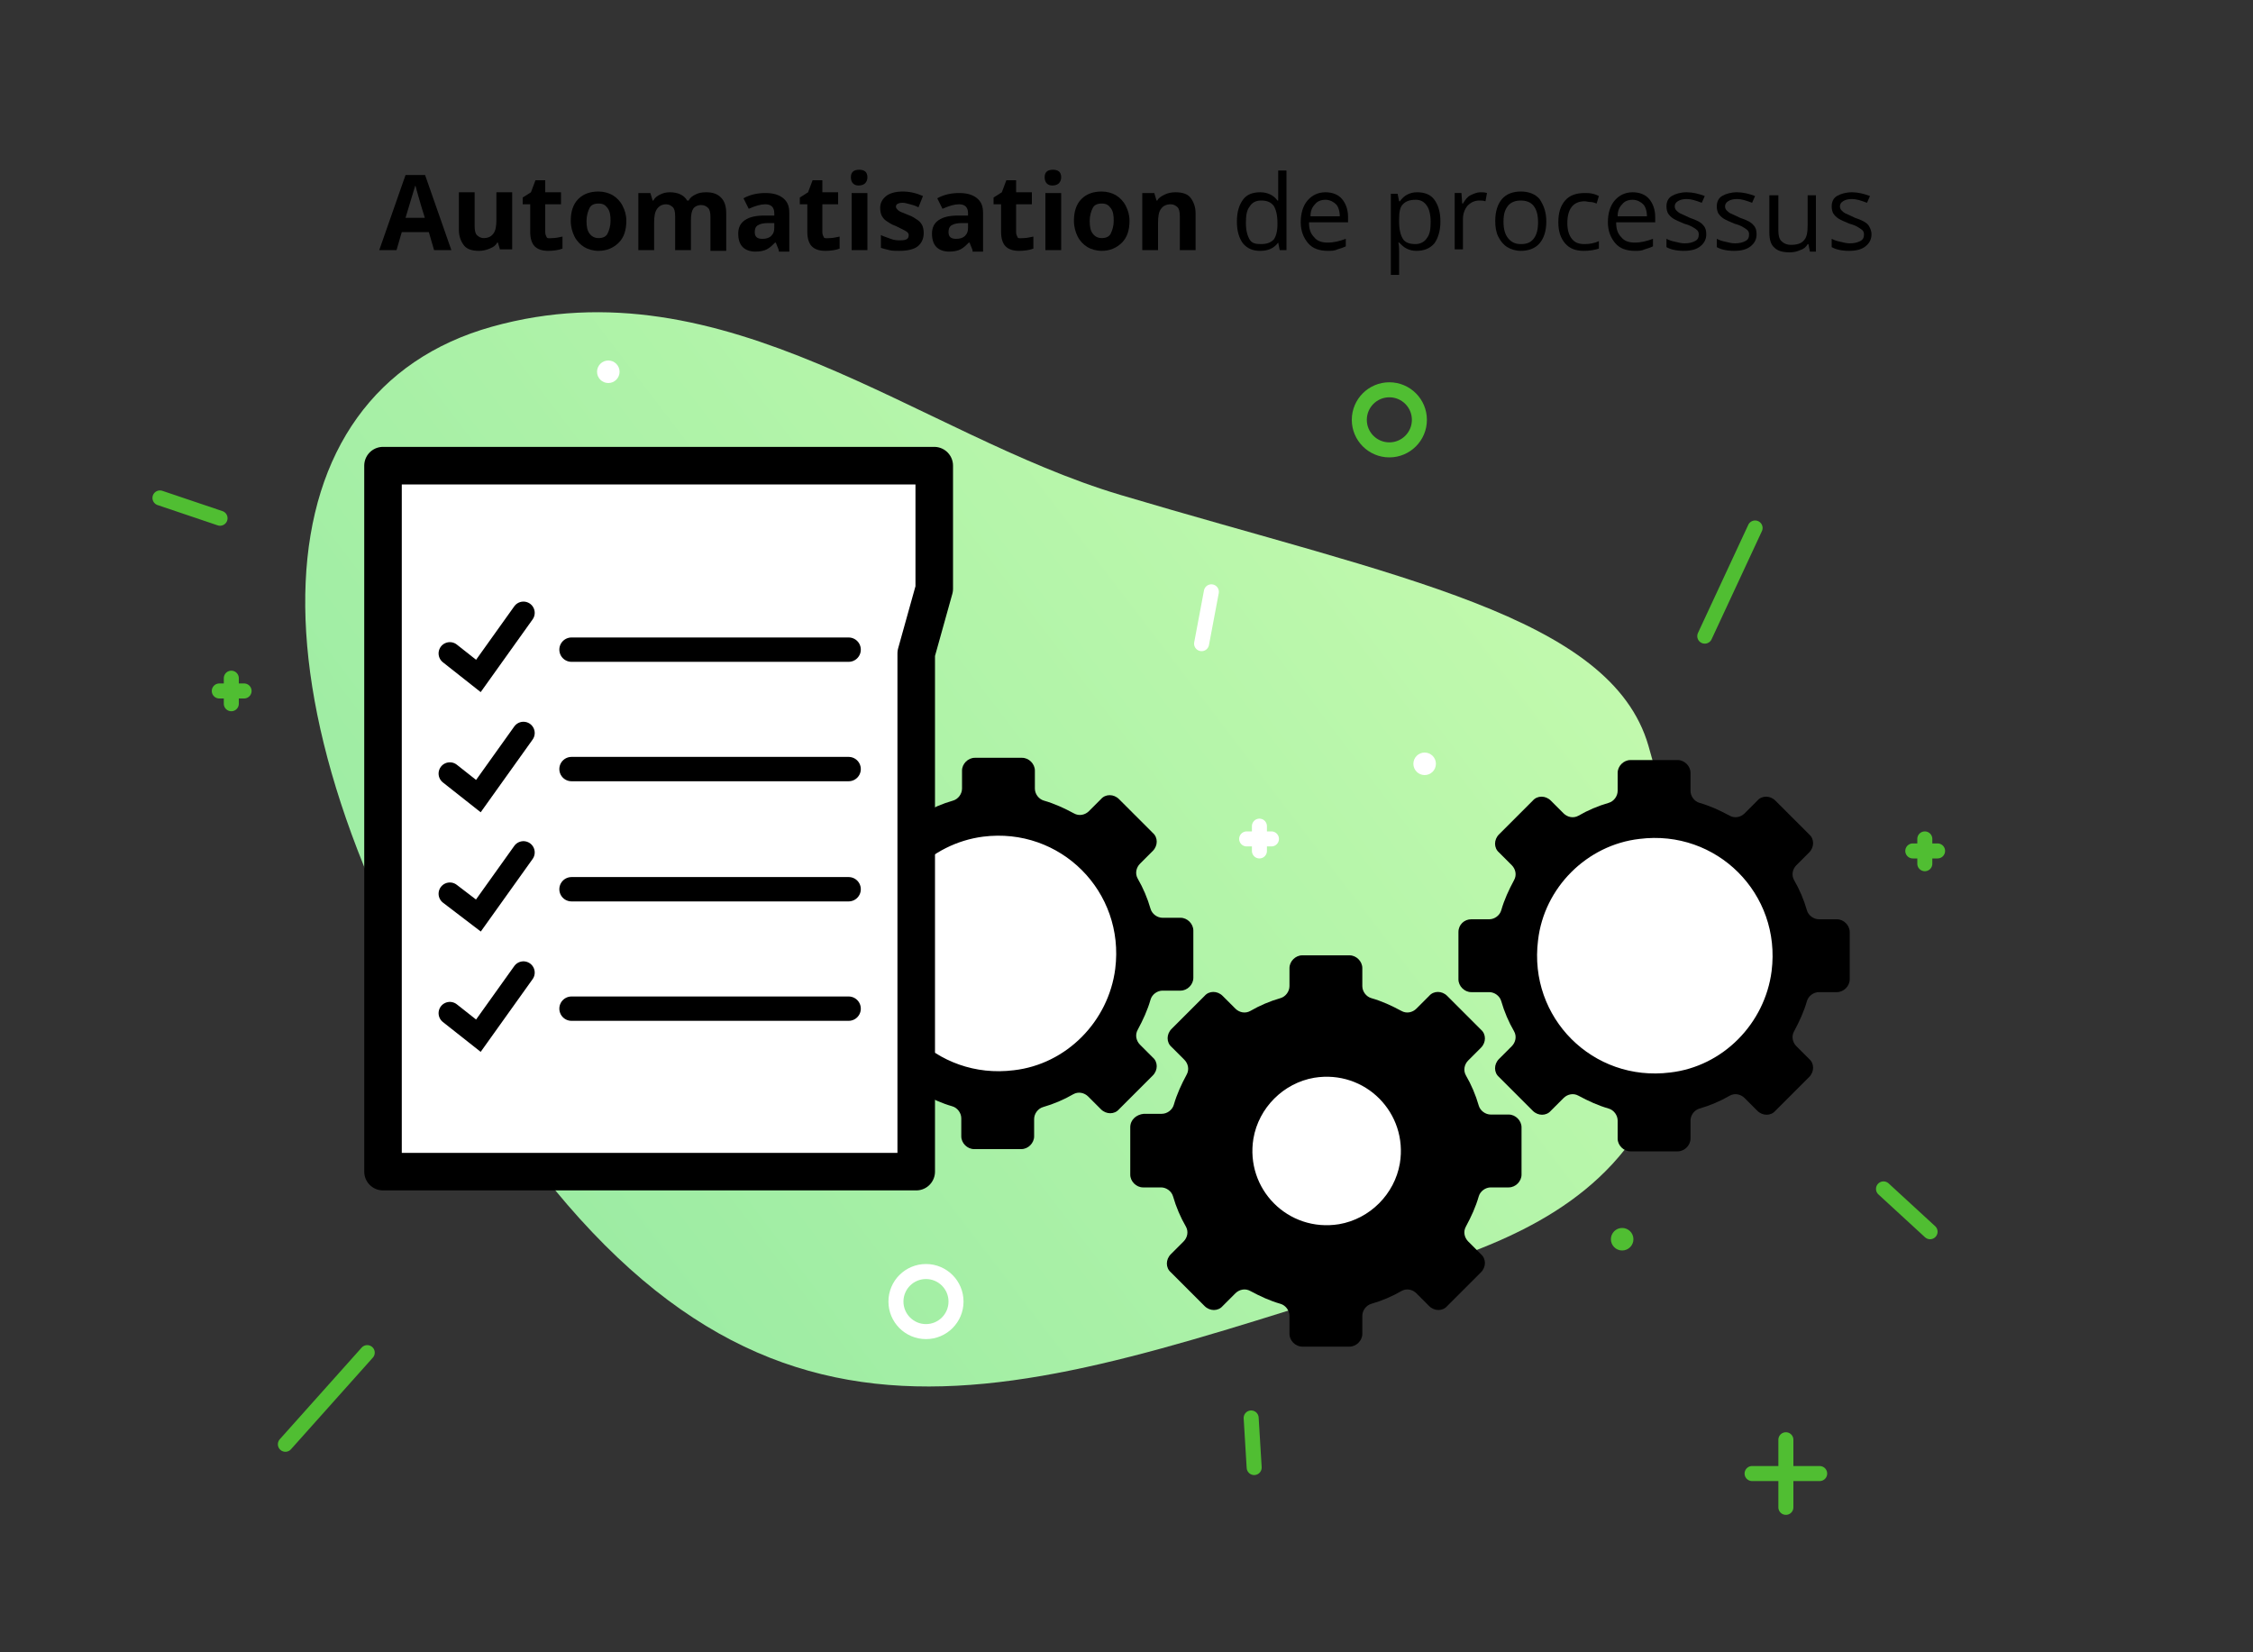 <?xml version="1.0" encoding="utf-8"?>
<!-- Generator: Adobe Illustrator 22.0.1, SVG Export Plug-In . SVG Version: 6.00 Build 0)  -->
<svg version="1.1" xmlns="http://www.w3.org/2000/svg" xmlns:xlink="http://www.w3.org/1999/xlink" x="0px" y="0px"
	 viewBox="0 0 300 220" style="enable-background:new 0 0 300 220;" xml:space="preserve">
<rect x="0" y="0" width="300" height="220" fill="#333333" stroke="none"/>
<style type="text/css">
	.st0{fill:none;}
	.st1{display:none;}
	.st2{display:inline;}
	.st3{fill:#8C8C8C;}
	.st4{fill:#ADADAD;}
	.st5{fill:#DDDDDD;}
	.st6{fill:#757575;}
	.st7{fill:#3D3D3D;}
	.st8{fill:#999999;}
	.st9{fill:#3A8C1F;}
	.st10{fill:#FFFFFF;}
	.st11{fill:#8FE573;}
	.st12{fill:#50BE32;}
	.st13{fill:#E58025;}
	.st14{fill:#EF9D5B;}
	.st15{fill:#C66312;}
	.st16{fill:#E51515;}
	.st17{fill:#EF5E5E;}
	.st18{fill:#A01313;}
	.st19{fill:#FFBF94;}
	.st20{fill:#FFD6BB;}
	.st21{fill:#EAA97D;}
	.st22{fill:#70372C;}
	.st23{fill:#3A1612;}
	.st24{fill:#4F211B;}
	.st25{fill:#19B1E0;}
	.st26{fill:#5CCFEA;}
	.st27{fill:#16829B;}
	.st28{fill:#EFE414;}
	.st29{fill:#F4EB82;}
	.st30{fill:#C9BA00;}
	.st31{fill:url(#SVGID_1_);}
	.st32{fill:#FFFFFF;stroke:#000000;stroke-width:5;stroke-linejoin:round;stroke-miterlimit:10;}
	.st33{fill:none;stroke:#000000;stroke-width:3;stroke-linecap:round;stroke-miterlimit:10;}
	.st34{fill:none;stroke:#000000;stroke-width:3.243;stroke-linecap:round;stroke-miterlimit:10;}
	.st35{fill:none;stroke:#50BE32;stroke-width:2;stroke-linecap:round;stroke-miterlimit:10;}
	.st36{fill:none;stroke:#FFFFFF;stroke-width:2;stroke-linecap:round;stroke-miterlimit:10;}
	.st37{display:inline;fill:#50BE32;}
	.st38{display:inline;fill:#FFFFFF;}
</style>
<g id="Calque_1">
	<g>
		<rect x="0.3" y="22.6" class="st0" width="299.8" height="14.5"/>
		<path d="M57.8,33.3l-0.7-2.4h-3.6l-0.7,2.4h-2.3l3.5-10h2.6l3.5,10H57.8z M56.6,29.1c-0.7-2.2-1-3.4-1.1-3.7s-0.1-0.5-0.2-0.7
			c-0.2,0.6-0.6,2-1.3,4.3H56.6z"/>
		<path d="M66.6,33.3l-0.3-1h-0.1c-0.2,0.4-0.5,0.6-1,0.8s-0.9,0.3-1.4,0.3c-0.9,0-1.6-0.2-2-0.7s-0.7-1.2-0.7-2.1v-5h2.1v4.5
			c0,0.6,0.1,1,0.3,1.2s0.5,0.4,0.9,0.4c0.6,0,1-0.2,1.3-0.6s0.4-1,0.4-1.9v-3.6h2.1v7.6H66.6z"/>
		<path d="M73.6,31.7c0.4,0,0.8-0.1,1.3-0.2v1.6c-0.5,0.2-1.2,0.3-1.9,0.3c-0.8,0-1.4-0.2-1.8-0.6s-0.6-1.1-0.6-1.9v-3.7h-1v-0.9
			l1.1-0.7l0.6-1.6h1.3v1.6h2.1v1.6h-2.1v3.7c0,0.3,0.1,0.5,0.2,0.7S73.3,31.7,73.6,31.7z"/>
		<path d="M83.4,29.4c0,1.2-0.3,2.2-1,2.9s-1.6,1.1-2.7,1.1c-0.7,0-1.4-0.2-1.9-0.5s-1-0.8-1.3-1.4S76,30.2,76,29.4
			c0-1.2,0.3-2.2,1-2.9s1.6-1,2.7-1c0.7,0,1.4,0.2,1.9,0.5s1,0.8,1.3,1.4S83.4,28.6,83.4,29.4z M78.1,29.4c0,0.8,0.1,1.3,0.4,1.7
			s0.7,0.6,1.2,0.6c0.6,0,1-0.2,1.2-0.6s0.4-1,0.4-1.7c0-0.8-0.1-1.3-0.4-1.7s-0.6-0.6-1.2-0.6c-0.6,0-1,0.2-1.2,0.6
			S78.1,28.7,78.1,29.4z"/>
		<path d="M92,33.3h-2.1v-4.5c0-0.6-0.1-1-0.3-1.2s-0.5-0.4-0.9-0.4c-0.5,0-0.9,0.2-1.2,0.6s-0.4,1-0.4,1.9v3.6h-2.1v-7.6h1.6l0.3,1
			h0.1c0.2-0.4,0.5-0.6,0.9-0.8s0.8-0.3,1.3-0.3c1.1,0,1.9,0.4,2.3,1.1h0.2c0.2-0.4,0.5-0.6,0.9-0.8s0.8-0.3,1.4-0.3
			c0.9,0,1.5,0.2,2,0.7s0.7,1.2,0.7,2.1v5h-2.1v-4.5c0-0.6-0.1-1-0.3-1.2s-0.5-0.4-0.9-0.4c-0.5,0-0.9,0.2-1.1,0.5S92,28.6,92,29.4
			V33.3z"/>
		<path d="M103.7,33.3l-0.4-1h-0.1c-0.4,0.4-0.7,0.7-1.1,0.9s-0.9,0.3-1.5,0.3c-0.7,0-1.3-0.2-1.7-0.6s-0.6-1-0.6-1.8
			c0-0.8,0.3-1.4,0.9-1.8s1.4-0.6,2.6-0.6l1.3,0v-0.3c0-0.8-0.4-1.2-1.2-1.2c-0.6,0-1.3,0.2-2.2,0.6l-0.7-1.4
			c0.9-0.5,1.9-0.7,2.9-0.7c1,0,1.8,0.2,2.4,0.7s0.8,1.1,0.8,2v5.1H103.7z M103.1,29.7l-0.8,0c-0.6,0-1.1,0.1-1.4,0.3
			s-0.4,0.5-0.4,0.9c0,0.6,0.3,0.9,1,0.9c0.5,0,0.9-0.1,1.2-0.4s0.4-0.6,0.4-1.1V29.7z"/>
		<path d="M110.5,31.7c0.4,0,0.8-0.1,1.3-0.2v1.6c-0.5,0.2-1.2,0.3-1.9,0.3c-0.8,0-1.4-0.2-1.8-0.6s-0.6-1.1-0.6-1.9v-3.7h-1v-0.9
			l1.1-0.7l0.6-1.6h1.3v1.6h2.1v1.6h-2.1v3.7c0,0.3,0.1,0.5,0.2,0.7S110.3,31.7,110.5,31.7z"/>
		<path d="M113.3,23.6c0-0.7,0.4-1,1.1-1s1.1,0.3,1.1,1c0,0.3-0.1,0.6-0.3,0.8s-0.5,0.3-0.9,0.3C113.7,24.7,113.3,24.3,113.3,23.6z
			 M115.5,33.3h-2.1v-7.6h2.1V33.3z"/>
		<path d="M123,31c0,0.8-0.3,1.4-0.8,1.8s-1.4,0.6-2.4,0.6c-0.6,0-1,0-1.4-0.1s-0.8-0.2-1.1-0.3v-1.7c0.4,0.2,0.8,0.3,1.3,0.5
			s0.9,0.2,1.3,0.2c0.8,0,1.1-0.2,1.1-0.7c0-0.2-0.1-0.3-0.2-0.4s-0.3-0.2-0.5-0.3s-0.6-0.3-1-0.5c-0.6-0.2-1-0.5-1.3-0.7
			s-0.5-0.5-0.6-0.7s-0.2-0.6-0.2-1c0-0.7,0.3-1.2,0.8-1.6s1.3-0.6,2.2-0.6c0.9,0,1.8,0.2,2.7,0.6l-0.6,1.5
			c-0.4-0.2-0.7-0.3-1.1-0.4s-0.7-0.2-1-0.2c-0.6,0-0.9,0.2-0.9,0.5c0,0.2,0.1,0.3,0.3,0.5s0.6,0.3,1.3,0.6c0.6,0.2,1,0.5,1.3,0.7
			s0.5,0.5,0.6,0.7S123,30.6,123,31z"/>
		<path d="M129.5,33.3l-0.4-1H129c-0.4,0.4-0.7,0.7-1.1,0.9s-0.9,0.3-1.5,0.3c-0.7,0-1.3-0.2-1.7-0.6s-0.6-1-0.6-1.8
			c0-0.8,0.3-1.4,0.9-1.8s1.4-0.6,2.6-0.6l1.3,0v-0.3c0-0.8-0.4-1.2-1.2-1.2c-0.6,0-1.3,0.2-2.2,0.6l-0.7-1.4
			c0.9-0.5,1.9-0.7,2.9-0.7c1,0,1.8,0.2,2.4,0.7s0.8,1.1,0.8,2v5.1H129.5z M128.9,29.7l-0.8,0c-0.6,0-1.1,0.1-1.4,0.3
			s-0.4,0.5-0.4,0.9c0,0.6,0.3,0.9,1,0.9c0.5,0,0.9-0.1,1.2-0.4s0.4-0.6,0.4-1.1V29.7z"/>
		<path d="M136.3,31.7c0.4,0,0.8-0.1,1.3-0.2v1.6c-0.5,0.2-1.2,0.3-1.9,0.3c-0.8,0-1.4-0.2-1.8-0.6s-0.6-1.1-0.6-1.9v-3.7h-1v-0.9
			l1.1-0.7l0.6-1.6h1.3v1.6h2.1v1.6h-2.1v3.7c0,0.3,0.1,0.5,0.2,0.7S136,31.7,136.3,31.7z"/>
		<path d="M139.1,23.6c0-0.7,0.4-1,1.1-1s1.1,0.3,1.1,1c0,0.3-0.1,0.6-0.3,0.8s-0.5,0.3-0.9,0.3C139.5,24.7,139.1,24.3,139.1,23.6z
			 M141.3,33.3h-2.1v-7.6h2.1V33.3z"/>
		<path d="M150.4,29.4c0,1.2-0.3,2.2-1,2.9s-1.6,1.1-2.7,1.1c-0.7,0-1.4-0.2-1.9-0.5s-1-0.8-1.3-1.4s-0.5-1.3-0.5-2.1
			c0-1.2,0.3-2.2,1-2.9s1.6-1,2.7-1c0.7,0,1.4,0.2,1.9,0.5s1,0.8,1.3,1.4S150.4,28.6,150.4,29.4z M145.1,29.4c0,0.8,0.1,1.3,0.4,1.7
			s0.7,0.6,1.2,0.6c0.6,0,1-0.2,1.2-0.6s0.4-1,0.4-1.7c0-0.8-0.1-1.3-0.4-1.7s-0.6-0.6-1.2-0.6c-0.6,0-1,0.2-1.2,0.6
			S145.1,28.7,145.1,29.4z"/>
		<path d="M159.2,33.3h-2.1v-4.5c0-0.6-0.1-1-0.3-1.2s-0.5-0.4-0.9-0.4c-0.6,0-1,0.2-1.3,0.6s-0.4,1-0.4,1.9v3.6h-2.1v-7.6h1.6
			l0.3,1h0.1c0.2-0.4,0.6-0.6,1-0.8c0.4-0.2,0.9-0.3,1.4-0.3c0.9,0,1.6,0.2,2,0.7s0.7,1.2,0.7,2.1V33.3z"/>
		<path d="M170.2,32.3L170.2,32.3c-0.6,0.8-1.4,1.1-2.4,1.1c-1,0-1.7-0.3-2.3-1c-0.5-0.7-0.8-1.6-0.8-2.9s0.3-2.2,0.8-2.9
			s1.3-1,2.3-1c1,0,1.8,0.4,2.3,1.1h0.1l0-0.5l0-0.5v-3h1.1v10.6h-0.9L170.2,32.3z M167.9,32.5c0.8,0,1.3-0.2,1.7-0.6
			c0.3-0.4,0.5-1.1,0.5-2v-0.2c0-1.1-0.2-1.8-0.5-2.3c-0.4-0.5-0.9-0.7-1.7-0.7c-0.7,0-1.2,0.3-1.5,0.8c-0.4,0.5-0.5,1.2-0.5,2.2
			c0,1,0.2,1.7,0.5,2.2S167.2,32.5,167.9,32.5z"/>
		<path d="M176.8,33.4c-1.1,0-2-0.3-2.6-1c-0.6-0.7-1-1.6-1-2.8c0-1.2,0.3-2.2,0.9-2.9c0.6-0.7,1.4-1.1,2.4-1.1
			c0.9,0,1.7,0.3,2.2,0.9s0.8,1.4,0.8,2.4v0.7h-5.2c0,0.9,0.2,1.5,0.7,2c0.4,0.5,1,0.7,1.8,0.7c0.8,0,1.6-0.2,2.4-0.5v1
			c-0.4,0.2-0.8,0.3-1.1,0.4C177.7,33.4,177.3,33.4,176.8,33.4z M176.5,26.6c-0.6,0-1.1,0.2-1.4,0.6c-0.4,0.4-0.6,0.9-0.6,1.6h3.9
			c0-0.7-0.2-1.3-0.5-1.6S177.1,26.6,176.5,26.6z"/>
		<path d="M188.6,33.4c-0.5,0-0.9-0.1-1.3-0.3c-0.4-0.2-0.7-0.5-1-0.8h-0.1c0.1,0.4,0.1,0.9,0.1,1.2v3.1h-1.1V25.8h0.9l0.2,1h0.1
			c0.3-0.4,0.6-0.7,1-0.9s0.8-0.3,1.3-0.3c1,0,1.8,0.3,2.3,1c0.5,0.7,0.8,1.6,0.8,2.9c0,1.2-0.3,2.2-0.8,2.9
			C190.4,33.1,189.6,33.4,188.6,33.4z M188.5,26.6c-0.8,0-1.3,0.2-1.7,0.6s-0.5,1.1-0.5,2v0.3c0,1.1,0.2,1.8,0.5,2.3
			s0.9,0.7,1.7,0.7c0.6,0,1.2-0.3,1.5-0.8c0.4-0.5,0.5-1.2,0.5-2.2c0-0.9-0.2-1.7-0.5-2.1C189.6,26.8,189.1,26.6,188.5,26.6z"/>
		<path d="M197.1,25.6c0.3,0,0.6,0,0.9,0.1l-0.2,1.1c-0.3-0.1-0.6-0.1-0.8-0.1c-0.6,0-1.1,0.2-1.6,0.7c-0.4,0.5-0.6,1.1-0.6,1.8v4
			h-1.1v-7.5h0.9l0.1,1.4h0.1c0.3-0.5,0.6-0.9,1-1.1S196.7,25.6,197.1,25.6z"/>
		<path d="M205.9,29.5c0,1.2-0.3,2.2-0.9,2.9s-1.5,1-2.5,1c-0.7,0-1.3-0.2-1.8-0.5s-0.9-0.8-1.2-1.4s-0.4-1.3-0.4-2.1
			c0-1.2,0.3-2.2,0.9-2.9s1.5-1,2.5-1c1,0,1.9,0.3,2.5,1C205.6,27.4,205.9,28.3,205.9,29.5z M200.2,29.5c0,1,0.2,1.7,0.6,2.2
			s0.9,0.8,1.7,0.8s1.3-0.2,1.7-0.7c0.4-0.5,0.6-1.2,0.6-2.2c0-1-0.2-1.7-0.6-2.2c-0.4-0.5-1-0.7-1.7-0.7c-0.7,0-1.3,0.2-1.7,0.7
			S200.2,28.5,200.2,29.5z"/>
		<path d="M210.9,33.4c-1.1,0-1.9-0.3-2.5-1c-0.6-0.7-0.9-1.6-0.9-2.8c0-1.3,0.3-2.2,0.9-2.9c0.6-0.7,1.5-1,2.6-1
			c0.4,0,0.7,0,1.1,0.1s0.6,0.2,0.8,0.3l-0.3,1c-0.3-0.1-0.5-0.2-0.8-0.2s-0.6-0.1-0.8-0.1c-1.5,0-2.3,1-2.3,2.9
			c0,0.9,0.2,1.6,0.6,2.1c0.4,0.5,0.9,0.7,1.7,0.7c0.6,0,1.3-0.1,1.9-0.4v1C212.3,33.3,211.6,33.4,210.9,33.4z"/>
		<path d="M217.7,33.4c-1.1,0-2-0.3-2.6-1c-0.6-0.7-1-1.6-1-2.8c0-1.2,0.3-2.2,0.9-2.9c0.6-0.7,1.4-1.1,2.4-1.1
			c0.9,0,1.7,0.3,2.2,0.9s0.8,1.4,0.8,2.4v0.7h-5.2c0,0.9,0.2,1.5,0.7,2c0.4,0.5,1,0.7,1.8,0.7c0.8,0,1.6-0.2,2.4-0.5v1
			c-0.4,0.2-0.8,0.3-1.1,0.4C218.6,33.4,218.2,33.4,217.7,33.4z M217.4,26.6c-0.6,0-1.1,0.2-1.4,0.6c-0.4,0.4-0.6,0.9-0.6,1.6h3.9
			c0-0.7-0.2-1.3-0.5-1.6S218,26.6,217.4,26.6z"/>
		<path d="M227.2,31.2c0,0.7-0.3,1.2-0.8,1.6s-1.2,0.6-2.2,0.6c-1,0-1.8-0.2-2.3-0.5v-1.1c0.4,0.2,0.7,0.3,1.2,0.4
			c0.4,0.1,0.8,0.2,1.2,0.2c0.6,0,1-0.1,1.4-0.3s0.5-0.5,0.5-0.9c0-0.3-0.1-0.5-0.4-0.7c-0.3-0.2-0.7-0.5-1.5-0.7
			c-0.7-0.3-1.2-0.5-1.5-0.7c-0.3-0.2-0.5-0.4-0.7-0.7c-0.1-0.2-0.2-0.5-0.2-0.9c0-0.6,0.2-1.1,0.7-1.4s1.2-0.5,2-0.5
			c0.8,0,1.6,0.2,2.4,0.5l-0.4,0.9c-0.8-0.3-1.4-0.5-2-0.5c-0.5,0-0.9,0.1-1.2,0.3s-0.4,0.4-0.4,0.7c0,0.2,0.1,0.4,0.2,0.5
			c0.1,0.1,0.3,0.3,0.5,0.4s0.7,0.3,1.3,0.6c0.9,0.3,1.5,0.6,1.8,1C227.1,30.3,227.2,30.7,227.2,31.2z"/>
		<path d="M233.9,31.2c0,0.7-0.3,1.2-0.8,1.6s-1.2,0.6-2.2,0.6c-1,0-1.8-0.2-2.3-0.5v-1.1c0.4,0.2,0.7,0.3,1.2,0.4
			c0.4,0.1,0.8,0.2,1.2,0.2c0.6,0,1-0.1,1.4-0.3s0.5-0.5,0.5-0.9c0-0.3-0.1-0.5-0.4-0.7c-0.3-0.2-0.7-0.5-1.5-0.7
			c-0.7-0.3-1.2-0.5-1.5-0.7c-0.3-0.2-0.5-0.4-0.7-0.7c-0.1-0.2-0.2-0.5-0.2-0.9c0-0.6,0.2-1.1,0.7-1.4s1.2-0.5,2-0.5
			c0.8,0,1.6,0.2,2.4,0.5l-0.4,0.9c-0.8-0.3-1.4-0.5-2-0.5c-0.5,0-0.9,0.1-1.2,0.3s-0.4,0.4-0.4,0.7c0,0.2,0.1,0.4,0.2,0.5
			c0.1,0.1,0.3,0.3,0.5,0.4s0.7,0.3,1.3,0.6c0.9,0.3,1.5,0.6,1.8,1C233.8,30.3,233.9,30.7,233.9,31.2z"/>
		<path d="M236.8,25.8v4.9c0,0.6,0.1,1.1,0.4,1.4s0.7,0.5,1.3,0.5c0.8,0,1.4-0.2,1.7-0.6c0.4-0.4,0.5-1.1,0.5-2.1v-3.9h1.1v7.5H241
			l-0.2-1h-0.1c-0.2,0.4-0.6,0.7-1,0.8c-0.4,0.2-0.9,0.3-1.4,0.3c-0.9,0-1.6-0.2-2-0.6c-0.5-0.4-0.7-1.1-0.7-2.1v-4.9H236.8z"/>
		<path d="M249.2,31.2c0,0.7-0.3,1.2-0.8,1.6s-1.2,0.6-2.2,0.6c-1,0-1.8-0.2-2.3-0.5v-1.1c0.4,0.2,0.7,0.3,1.2,0.4
			c0.4,0.1,0.8,0.2,1.2,0.2c0.6,0,1-0.1,1.4-0.3s0.5-0.5,0.5-0.9c0-0.3-0.1-0.5-0.4-0.7c-0.3-0.2-0.7-0.5-1.5-0.7
			c-0.7-0.3-1.2-0.5-1.5-0.7c-0.3-0.2-0.5-0.4-0.7-0.7c-0.1-0.2-0.2-0.5-0.2-0.9c0-0.6,0.2-1.1,0.7-1.4s1.2-0.5,2-0.5
			c0.8,0,1.6,0.2,2.4,0.5l-0.4,0.9c-0.8-0.3-1.4-0.5-2-0.5c-0.5,0-0.9,0.1-1.2,0.3s-0.4,0.4-0.4,0.7c0,0.2,0.1,0.4,0.2,0.5
			c0.1,0.1,0.3,0.3,0.5,0.4s0.7,0.3,1.3,0.6c0.9,0.3,1.5,0.6,1.8,1C249,30.3,249.2,30.7,249.2,31.2z"/>
	</g>
</g>
<g id="Calque_3" class="st1">
	<g class="st2">
		<polygon class="st3" points="175.7,128 173.5,124.3 169,125.7 164,128.3 166.7,133 		"/>
		<polygon class="st4" points="132.6,97.2 137.7,94.2 139.4,96.2 136.7,100.6 		"/>
		<polygon class="st5" points="143.2,92.5 149.4,88.8 148.8,94.1 		"/>
		<polygon class="st4" points="149.4,82.7 140.5,87.8 143.2,92.5 152.2,87.5 		"/>
		<polygon class="st6" points="154.6,135.1 159.7,132.2 159,130.6 154.2,130.1 		"/>
		<path class="st7" d="M132.6,97.2v7.9l3.9,2.2c0.4,2.1,1,4.1,1.9,6.2c0,0,0,0,0,0l-2.7,1.6l4.9,8.4l2.7-1.6c0,0,0,0,0,0
			c1.4,1.8,2.9,3.3,4.5,4.7l0,4.4l6.9,4l0-4.4c1.6,0.5,3.1,0.6,4.5,0.5l0,0l2.7,4.7l4.9-2.8l-2.7-4.7c0,0,0,0,0,0
			c0.8-1.1,1.5-2.4,1.9-4.1l3.9,2.2v-7.9l-3.9-2.2c-0.4-2.1-1-4.1-1.9-6.2c0,0,0,0,0,0l2.7-1.6l-4.9-8.4l-2.7,1.6c0,0,0,0,0,0
			c-1.4-1.8-2.9-3.3-4.5-4.7l0-4.4l-6.9-4l0,4.4c-1.6-0.5-3.1-0.6-4.5-0.5c0,0,0,0,0,0l-2.7-4.7l-4.9,2.8l2.7,4.7c0,0,0,0,0,0
			c-0.8,1.1-1.5,2.4-1.9,4.1L132.6,97.2z M146.1,97.4c9.9,0.7,19.5,17.2,15.1,26c-1,2-2.8,3-5,2.8c-9.9-0.7-19.5-17.2-15.1-26
			C142.1,98.3,143.9,97.2,146.1,97.4z"/>
		<path class="st6" d="M149.1,98.1c0,0-1,16.3,13,22.4c0,0.1-0.7,6.8-7,5.7c-6.3-1.2-10.3-6.9-12.5-10.9c-2.1-4.2-4.8-12.6-0.2-16.9
			C145.1,96.3,149.1,98.1,149.1,98.1z"/>
		<polygon class="st3" points="166.7,108.6 175.7,103.5 170.8,95.1 161.8,100.1 		"/>
		<path class="st6" d="M172.9,105.1l-8.9,5.1c0,0,1.5,3.7,1.9,6.2l8.9-5.1C174.4,109.1,173.8,107.1,172.9,105.1z"/>
		<polygon class="st3" points="165.9,116.3 174.8,111.3 178.6,113.5 169.7,118.6 		"/>
		<polygon class="st6" points="169.7,126.5 169.7,118.6 178.6,113.5 178.6,121.4 		"/>
		<path class="st6" d="M164,128.3c0,0,1.5-1.9,1.9-4.1l2.8,1.6L164,128.3z"/>
		<polygon class="st8" points="154.6,92.6 163.5,87.5 156.6,83.5 147.7,88.6 		"/>
		<polygon class="st3" points="154.6,92.6 163.5,87.5 163.5,91.9 154.6,97 		"/>
		<path class="st6" d="M163.5,91.9c0,0,2.8,2.5,4.5,4.7l-8.9,5.1c-1.3-1.7-2.8-3.3-4.5-4.7L163.5,91.9z"/>
	</g>
	<g class="st2">
		<polygon class="st3" points="205.9,166.9 203.8,163.3 199.2,164.6 194.2,167.3 197,172 		"/>
		<polygon class="st6" points="162.9,136.1 168,133.2 169.7,135.2 166.9,139.6 		"/>
		<polygon class="st3" points="173.5,131.5 179.6,127.8 179.1,133 		"/>
		<polygon class="st6" points="179.7,121.7 170.7,126.8 173.5,131.5 182.4,126.4 		"/>
		<polygon class="st6" points="184.9,174 190,171.1 189.3,169.6 184.4,169.1 		"/>
		<path class="st7" d="M162.9,136.1v7.9l3.9,2.2c0.4,2.1,1,4.1,1.9,6.2c0,0,0,0,0,0l-2.7,1.6l4.9,8.4l2.7-1.6c0,0,0,0,0,0
			c1.4,1.8,2.9,3.3,4.5,4.7l0,4.4l6.9,4l0-4.4c1.6,0.5,3.1,0.6,4.5,0.5l0,0l2.7,4.7l4.9-2.8l-2.7-4.7c0,0,0,0,0,0
			c0.8-1.1,1.5-2.4,1.9-4.1l3.9,2.2v-7.9l-3.9-2.2c-0.4-2.1-1-4.1-1.9-6.2c0,0,0,0,0,0l2.7-1.6l-4.9-8.4l-2.7,1.6c0,0,0,0,0,0
			c-1.4-1.8-2.9-3.3-4.5-4.7l0-4.4l-6.9-4l0,4.4c-1.6-0.5-3.1-0.6-4.5-0.5c0,0,0,0,0,0l-2.7-4.7l-4.9,2.8l2.7,4.7c0,0,0,0,0,0
			c-0.8,1.1-1.5,2.4-1.9,4.1L162.9,136.1z M176.4,136.3c9.9,0.7,19.5,17.2,15.1,26c-1,2-2.8,3-5,2.8c-9.9-0.7-19.5-17.2-15.1-26
			C172.4,137.2,174.2,136.2,176.4,136.3z"/>
		<path class="st6" d="M179.4,137c0,0-1,16.3,13,22.4c0,0.1-0.7,6.8-7,5.7c-6.3-1.2-10.3-6.9-12.5-10.9c-2.1-4.2-4.8-12.6-0.2-16.9
			C175.3,135.3,179.4,137,179.4,137z"/>
		<polygon class="st3" points="197,147.5 205.9,142.4 201,134 192.1,139.1 		"/>
		<path class="st6" d="M203.2,144l-8.9,5.1c0,0,1.5,3.7,1.9,6.2l8.9-5.1C204.6,148.1,204,146,203.2,144z"/>
		<polygon class="st3" points="196.1,155.3 205,150.2 208.9,152.4 200,157.5 		"/>
		<polygon class="st6" points="200,165.4 200,157.5 208.9,152.4 208.9,160.4 		"/>
		<path class="st6" d="M194.2,167.3c0,0,1.5-1.9,1.9-4.1l2.8,1.6L194.2,167.3z"/>
		<polygon class="st8" points="184.9,131.5 193.8,126.4 186.9,122.4 178,127.5 		"/>
		<polygon class="st3" points="184.9,131.5 193.8,126.4 193.8,130.9 184.9,135.9 		"/>
		<path class="st6" d="M193.8,130.9c0,0,2.8,2.5,4.5,4.7l-8.9,5.1c-1.3-1.7-2.8-3.3-4.5-4.7L193.8,130.9z"/>
	</g>
	<g class="st2">
		<polygon class="st3" points="225.2,142.7 223,139 218.5,140.4 213.5,143 216.2,147.7 		"/>
		<polygon class="st6" points="182.1,111.8 187.2,108.9 188.9,110.9 186.2,115.3 		"/>
		<polygon class="st3" points="192.7,107.2 198.9,103.5 198.3,108.8 		"/>
		<polygon class="st6" points="198.9,97.4 190,102.5 192.7,107.2 201.7,102.2 		"/>
		<polygon class="st6" points="204.1,149.8 209.2,146.8 208.5,145.3 203.7,144.8 		"/>
		<path class="st7" d="M182.1,111.8v7.9l3.9,2.2c0.4,2.1,1,4.1,1.9,6.2c0,0,0,0,0,0l-2.7,1.6l4.9,8.4l2.7-1.6c0,0,0,0,0,0
			c1.4,1.8,2.9,3.3,4.5,4.7l0,4.4l6.9,4l0-4.4c1.6,0.5,3.1,0.6,4.5,0.5l0,0l2.7,4.7l4.9-2.8l-2.7-4.7c0,0,0,0,0,0
			c0.8-1.1,1.5-2.4,1.9-4.1l3.9,2.2v-7.9l-3.9-2.2c-0.4-2.1-1-4.1-1.9-6.2c0,0,0,0,0,0l2.7-1.6l-4.9-8.4l-2.7,1.6c0,0,0,0,0,0
			c-1.4-1.8-2.9-3.3-4.5-4.7l0-4.4l-6.9-4l0,4.4c-1.6-0.5-3.1-0.6-4.5-0.5c0,0,0,0,0,0l-2.7-4.7l-4.9,2.8l2.7,4.7c0,0,0,0,0,0
			c-0.8,1.1-1.5,2.4-1.9,4.1L182.1,111.8z M195.6,112.1c9.9,0.7,19.5,17.2,15.1,26c-1,2-2.8,3-5,2.8c-9.9-0.7-19.5-17.2-15.1-26
			C191.6,113,193.4,111.9,195.6,112.1z"/>
		<path class="st6" d="M198.6,112.8c0,0-1,16.3,13,22.4c0,0.1-0.7,6.8-7,5.7c-6.3-1.2-10.3-6.9-12.5-10.9
			c-2.1-4.2-4.8-12.6-0.2-16.9C194.6,111,198.6,112.8,198.6,112.8z"/>
		<polygon class="st3" points="216.2,123.3 225.2,118.2 220.3,109.8 211.3,114.8 		"/>
		<path class="st6" d="M222.4,119.7l-8.9,5.1c0,0,1.5,3.7,1.9,6.2l8.9-5.1C223.9,123.8,223.3,121.7,222.4,119.7z"/>
		<polygon class="st3" points="215.4,131 224.3,125.9 228.1,128.2 219.2,133.3 		"/>
		<polygon class="st6" points="219.2,141.2 219.2,133.3 228.1,128.2 228.1,136.1 		"/>
		<path class="st6" d="M213.5,143c0,0,1.5-1.9,1.9-4.1l2.8,1.6L213.5,143z"/>
		<polygon class="st8" points="204.1,107.2 213,102.2 206.1,98.2 197.2,103.3 		"/>
		<polygon class="st3" points="204.1,107.2 213,102.2 213,106.6 204.1,111.7 		"/>
		<path class="st6" d="M213,106.6c0,0,2.8,2.5,4.5,4.7l-8.9,5.1c-1.3-1.7-2.8-3.3-4.5-4.7L213,106.6z"/>
	</g>
	<g class="st2">
		<g>
			<polygon class="st9" points="105.6,55.5 146,78.9 146,154.6 105.6,131.3 			"/>
			<polygon class="st10" points="108.4,58.7 143.3,78.8 143.3,150.9 108.4,130.8 			"/>
			<polygon class="st11" points="105.6,55.5 110.7,52.6 151,75.9 146,78.9 			"/>
			<polygon class="st12" points="146,78.9 151,75.9 151,151.7 146,154.6 			"/>
			<g>
				<polygon class="st7" points="138.2,77.7 138.2,74.3 141.1,72.7 141.5,72.4 141.5,70.9 136.5,73.8 136.5,78.7 				"/>
				<polygon points="136.5,78.7 133.6,77 133.6,72.2 136.5,73.8 				"/>
				<polygon class="st6" points="136.5,73.8 133.6,72.2 138.6,69.2 141.5,70.9 				"/>
			</g>
			<g>
				<polygon class="st7" points="117.6,66 117.6,62.6 120.5,60.9 121,60.7 121,59.2 116,62.1 116,66.9 				"/>
				<polygon points="116,66.9 113.1,65.3 113.1,60.4 116,62.1 				"/>
				<polygon class="st6" points="116,62.1 113.1,60.4 118.1,57.5 121,59.2 				"/>
			</g>
		</g>
		<g>
			<g>
				<g>
					<path d="M113.9,88.8l-2.2-3.2c-0.2-0.3-0.1-0.8,0.2-1c0.3-0.2,0.8-0.1,1,0.2l1.1,1.6l3.4-4.8c0.2-0.3,0.7-0.4,1-0.2
						c0.3,0.2,0.4,0.7,0.2,1L113.9,88.8z"/>
				</g>
				<g>
					<path d="M135.3,98.9c-0.1,0-0.3,0-0.4-0.1l-16-9.2c-0.4-0.2-0.5-0.7-0.3-1c0.2-0.4,0.7-0.5,1-0.3l16,9.2c0.4,0.2,0.5,0.7,0.3,1
						C135.8,98.8,135.6,98.9,135.3,98.9z"/>
				</g>
			</g>
			<g>
				<g>
					<path d="M113.9,99.8l-2.2-3.2c-0.2-0.3-0.1-0.8,0.2-1c0.3-0.2,0.8-0.1,1,0.2l1.1,1.6l3.4-4.8c0.2-0.3,0.7-0.4,1-0.2
						c0.3,0.2,0.4,0.7,0.2,1L113.9,99.8z"/>
				</g>
				<g>
					<path d="M135.3,110c-0.1,0-0.3,0-0.4-0.1l-16-9.2c-0.4-0.2-0.5-0.7-0.3-1c0.2-0.4,0.7-0.5,1-0.3l16,9.2c0.4,0.2,0.5,0.7,0.3,1
						C135.8,109.8,135.6,110,135.3,110z"/>
				</g>
			</g>
			<g>
				<g>
					<path d="M113.9,110.9l-2.2-3.2c-0.2-0.3-0.1-0.8,0.2-1c0.3-0.2,0.8-0.1,1,0.2l1.1,1.6l3.4-4.8c0.2-0.3,0.7-0.4,1-0.2
						c0.3,0.2,0.4,0.7,0.2,1L113.9,110.9z"/>
				</g>
				<g>
					<path d="M135.3,121c-0.1,0-0.3,0-0.4-0.1l-16-9.2c-0.4-0.2-0.5-0.7-0.3-1c0.2-0.4,0.7-0.5,1-0.3l16,9.2c0.4,0.2,0.5,0.7,0.3,1
						C135.8,120.9,135.6,121,135.3,121z"/>
				</g>
			</g>
			<g>
				<g>
					<path d="M113.9,122l-2.2-3.2c-0.2-0.3-0.1-0.8,0.2-1c0.3-0.2,0.8-0.1,1,0.2l1.1,1.6l3.4-4.8c0.2-0.3,0.7-0.4,1-0.2
						c0.3,0.2,0.4,0.7,0.2,1L113.9,122z"/>
				</g>
				<g>
					<path d="M135.3,132.1c-0.1,0-0.3,0-0.4-0.1l-16-9.2c-0.4-0.2-0.5-0.7-0.3-1c0.2-0.4,0.7-0.5,1-0.3l16,9.2
						c0.4,0.2,0.5,0.7,0.3,1C135.8,132,135.6,132.1,135.3,132.1z"/>
				</g>
			</g>
		</g>
	</g>
	<g class="st2">
		<rect x="177.1" y="236.3" class="st12" width="13.7" height="13.7"/>
		<rect x="158.9" y="236.3" class="st11" width="13.7" height="13.7"/>
		<rect x="195.3" y="236.3" class="st9" width="13.7" height="13.7"/>
		<rect x="177.1" y="291.8" class="st13" width="13.7" height="13.7"/>
		<rect x="158.9" y="291.8" class="st14" width="13.7" height="13.7"/>
		<rect x="195.3" y="291.8" class="st15" width="13.7" height="13.7"/>
		<rect x="177.1" y="308.7" class="st16" width="13.7" height="13.7"/>
		<rect x="158.9" y="308.7" class="st17" width="13.7" height="13.7"/>
		<rect x="195.3" y="308.7" class="st18" width="13.7" height="13.7"/>
		<rect x="177.1" y="342" class="st19" width="13.7" height="13.7"/>
		<rect x="158.9" y="342" class="st20" width="13.7" height="13.7"/>
		<rect x="195.3" y="342" class="st21" width="13.7" height="13.7"/>
		<rect x="159.2" y="358.8" class="st22" width="13.7" height="13.7"/>
		<rect x="195.2" y="358.8" class="st23" width="13.7" height="13.7"/>
		<rect x="177.4" y="358.8" class="st24" width="13.7" height="13.7"/>
		<rect x="177.1" y="325.2" class="st25" width="13.7" height="13.7"/>
		<rect x="158.9" y="325.2" class="st26" width="13.7" height="13.7"/>
		<rect x="195.3" y="325.2" class="st27" width="13.7" height="13.7"/>
		<rect x="177.1" y="274.6" class="st28" width="13.7" height="13.7"/>
		<rect x="158.9" y="274.6" class="st29" width="13.7" height="13.7"/>
		<rect x="195.3" y="274.6" class="st30" width="13.7" height="13.7"/>
		<rect x="177.1" y="256" class="st7" width="13.7" height="13.7"/>
		<rect x="158.9" y="256" class="st6" width="13.7" height="13.7"/>
		<rect x="141.6" y="256" class="st3" width="13.7" height="13.7"/>
		<rect x="124.6" y="256" class="st8" width="13.7" height="13.7"/>
		<rect x="195.3" y="256" width="13.7" height="13.7"/>
	</g>
</g>
<g id="Calque_2_-_copie">
	<linearGradient id="SVGID_1_" gradientUnits="userSpaceOnUse" x1="16.069" y1="192.647" x2="240.402" y2="21.313">
		<stop  offset="0" style="stop-color:#8DE69F"/>
		<stop  offset="1" style="stop-color:#D0FFB1"/>
	</linearGradient>
	<path class="st31" d="M219.5,99.3c17.1,58.9-17,65.5-38.7,72.3c-49.2,15.4-82.7,28.2-118.7-29.8c-30.5-49.1-27.7-89.6,3.4-98.3
		s56.8,14.4,83.7,22.4C186.1,76.9,214.5,82,219.5,99.3z"/>
	<circle class="st10" cx="132.5" cy="126.5" r="17.5"/>
	<circle class="st10" cx="176.2" cy="152.7" r="17.5"/>
	<circle class="st10" cx="220.7" cy="127.8" r="17.5"/>
	<path d="M194.2,124.1v6.3c0,0.9,0.8,1.7,1.7,1.7h2.4c0.7,0,1.4,0.5,1.6,1.2c0.4,1.4,1,2.8,1.7,4c0.4,0.7,0.2,1.5-0.3,2l-1.7,1.7
		c-0.7,0.7-0.7,1.8,0,2.4l4.5,4.5c0.7,0.7,1.8,0.7,2.4,0l1.7-1.7c0.5-0.5,1.3-0.7,2-0.3c1.3,0.7,2.6,1.3,4,1.7
		c0.7,0.2,1.2,0.9,1.2,1.6v2.4c0,0.9,0.8,1.7,1.7,1.7h6.3c0.9,0,1.7-0.8,1.7-1.7v-2.4c0-0.7,0.5-1.4,1.2-1.6c1.4-0.4,2.8-1,4-1.7
		c0.7-0.4,1.5-0.2,2,0.3l1.7,1.7c0.7,0.7,1.8,0.7,2.4,0l4.5-4.5c0.7-0.7,0.7-1.8,0-2.4l-1.7-1.7c-0.5-0.5-0.7-1.3-0.3-2
		c0.7-1.3,1.3-2.6,1.7-4c0.2-0.7,0.9-1.2,1.6-1.2h2.4c0.9,0,1.7-0.8,1.7-1.7v-6.3c0-0.9-0.8-1.7-1.7-1.7h-2.4
		c-0.7,0-1.4-0.5-1.6-1.2c-0.4-1.4-1-2.8-1.7-4c-0.4-0.7-0.2-1.5,0.3-2l1.7-1.7c0.7-0.7,0.7-1.8,0-2.4l-4.5-4.5
		c-0.7-0.7-1.8-0.7-2.4,0l-1.7,1.7c-0.5,0.5-1.3,0.7-2,0.3c-1.3-0.7-2.6-1.3-4-1.7c-0.7-0.2-1.2-0.9-1.2-1.6v-2.4
		c0-0.9-0.8-1.7-1.7-1.7h-6.3c-0.9,0-1.7,0.8-1.7,1.7v2.4c0,0.7-0.5,1.4-1.2,1.6c-1.4,0.4-2.8,1-4,1.7c-0.7,0.4-1.5,0.2-2-0.3
		l-1.7-1.7c-0.7-0.7-1.8-0.7-2.4,0l-4.5,4.5c-0.7,0.7-0.7,1.8,0,2.4l1.7,1.7c0.5,0.5,0.7,1.3,0.3,2c-0.7,1.3-1.3,2.6-1.7,4
		c-0.2,0.7-0.9,1.2-1.6,1.2h-2.4C195,122.4,194.2,123.1,194.2,124.1z M218.3,111.7c10.3-1.3,18.9,7.3,17.6,17.6
		c-0.9,7-6.5,12.7-13.5,13.5c-10.3,1.3-18.9-7.3-17.6-17.6C205.6,118.2,211.3,112.5,218.3,111.7z"/>
	<path d="M106.8,123.8v6.3c0,0.9,0.8,1.7,1.7,1.7h2.4c0.7,0,1.4,0.5,1.6,1.2c0.4,1.4,1,2.8,1.7,4c0.4,0.7,0.2,1.5-0.3,2l-1.7,1.7
		c-0.7,0.7-0.7,1.8,0,2.4l4.5,4.5c0.7,0.7,1.8,0.7,2.4,0l1.7-1.7c0.5-0.5,1.3-0.7,2-0.3c1.3,0.7,2.6,1.3,4,1.7
		c0.7,0.2,1.2,0.9,1.2,1.6v2.4c0,0.9,0.8,1.7,1.7,1.7h6.3c0.9,0,1.7-0.8,1.7-1.7V149c0-0.7,0.5-1.4,1.2-1.6c1.4-0.4,2.8-1,4-1.7
		c0.7-0.4,1.5-0.2,2,0.3l1.7,1.7c0.7,0.7,1.8,0.7,2.4,0l4.5-4.5c0.7-0.7,0.7-1.8,0-2.4l-1.7-1.7c-0.5-0.5-0.7-1.3-0.3-2
		c0.7-1.3,1.3-2.6,1.7-4c0.2-0.7,0.9-1.2,1.6-1.2h2.4c0.9,0,1.7-0.8,1.7-1.7v-6.3c0-0.9-0.8-1.7-1.7-1.7h-2.4
		c-0.7,0-1.4-0.5-1.6-1.2c-0.4-1.4-1-2.8-1.7-4c-0.4-0.7-0.2-1.5,0.3-2l1.7-1.7c0.7-0.7,0.7-1.8,0-2.4l-4.5-4.5
		c-0.7-0.7-1.8-0.7-2.4,0L145,108c-0.5,0.5-1.3,0.7-2,0.3c-1.3-0.7-2.6-1.3-4-1.7c-0.7-0.2-1.2-0.9-1.2-1.6v-2.4
		c0-0.9-0.8-1.7-1.7-1.7h-6.3c-0.9,0-1.7,0.8-1.7,1.7v2.4c0,0.7-0.5,1.4-1.2,1.6c-1.4,0.4-2.8,1-4,1.7c-0.7,0.4-1.5,0.2-2-0.3
		l-1.7-1.7c-0.7-0.7-1.8-0.7-2.4,0l-4.5,4.5c-0.7,0.7-0.7,1.8,0,2.4l1.7,1.7c0.5,0.5,0.7,1.3,0.3,2c-0.7,1.3-1.3,2.6-1.7,4
		c-0.2,0.7-0.9,1.2-1.6,1.2h-2.4C107.6,122.1,106.8,122.9,106.8,123.8z M130.9,111.4c10.3-1.3,18.9,7.3,17.6,17.6
		c-0.9,7-6.5,12.7-13.5,13.5c-10.3,1.3-18.9-7.3-17.6-17.6C118.2,118,123.9,112.3,130.9,111.4z"/>
	<path d="M150.5,150.1v6.3c0,0.9,0.8,1.7,1.7,1.7h2.4c0.7,0,1.4,0.5,1.6,1.2c0.4,1.4,1,2.8,1.7,4c0.4,0.7,0.2,1.5-0.3,2l-1.7,1.7
		c-0.7,0.7-0.7,1.8,0,2.4l4.5,4.5c0.7,0.7,1.8,0.7,2.4,0l1.7-1.7c0.5-0.5,1.3-0.7,2-0.3c1.3,0.7,2.6,1.3,4,1.7
		c0.7,0.2,1.2,0.9,1.2,1.6v2.4c0,0.9,0.8,1.7,1.7,1.7h6.3c0.9,0,1.7-0.8,1.7-1.7v-2.4c0-0.7,0.5-1.4,1.2-1.6c1.4-0.4,2.8-1,4-1.7
		c0.7-0.4,1.5-0.2,2,0.3l1.7,1.7c0.7,0.7,1.8,0.7,2.4,0l4.5-4.5c0.7-0.7,0.7-1.8,0-2.4l-1.7-1.7c-0.5-0.5-0.7-1.3-0.3-2
		c0.7-1.3,1.3-2.6,1.7-4c0.2-0.7,0.9-1.2,1.6-1.2h2.4c0.9,0,1.7-0.8,1.7-1.7v-6.3c0-0.9-0.8-1.7-1.7-1.7h-2.4
		c-0.7,0-1.4-0.5-1.6-1.2c-0.4-1.4-1-2.8-1.7-4c-0.4-0.7-0.2-1.5,0.3-2l1.7-1.7c0.7-0.7,0.7-1.8,0-2.4l-4.5-4.5
		c-0.7-0.7-1.8-0.7-2.4,0l-1.7,1.7c-0.5,0.5-1.3,0.7-2,0.3c-1.3-0.7-2.6-1.3-4-1.7c-0.7-0.2-1.2-0.9-1.2-1.6v-2.4
		c0-0.9-0.8-1.7-1.7-1.7h-6.3c-0.9,0-1.7,0.8-1.7,1.7v2.4c0,0.7-0.5,1.4-1.2,1.6c-1.4,0.4-2.8,1-4,1.7c-0.7,0.4-1.5,0.2-2-0.3
		l-1.7-1.7c-0.7-0.7-1.8-0.7-2.4,0L156,137c-0.7,0.7-0.7,1.8,0,2.4l1.7,1.7c0.5,0.5,0.7,1.3,0.3,2c-0.7,1.3-1.3,2.6-1.7,4
		c-0.2,0.7-0.9,1.2-1.6,1.2h-2.4C151.3,148.4,150.5,149.1,150.5,150.1z M175,143.5c6.8-1.1,12.5,4.7,11.4,11.4
		c-0.7,4.1-4,7.4-8.1,8.1c-6.8,1.1-12.5-4.7-11.4-11.4C167.6,147.5,170.9,144.2,175,143.5z"/>
	<g>
		<polygon class="st32" points="124.4,62 51,62 51,156 122,156 122,87 124.4,78.4 		"/>
		<g>
			<polyline class="st33" points="59.9,87 63.7,90 69.7,81.6 			"/>
			<line class="st34" x1="76.1" y1="86.5" x2="113" y2="86.5"/>
		</g>
		<g>
			<polyline class="st33" points="59.9,103 63.7,106 69.7,97.6 			"/>
			<line class="st34" x1="76.1" y1="102.4" x2="113" y2="102.4"/>
		</g>
		<g>
			<polyline class="st33" points="59.9,119 63.7,121.9 69.7,113.5 			"/>
			<line class="st34" x1="76.1" y1="118.4" x2="113" y2="118.4"/>
		</g>
		<g>
			<polyline class="st33" points="59.9,134.9 63.7,137.9 69.7,129.5 			"/>
			<line class="st34" x1="76.1" y1="134.3" x2="113" y2="134.3"/>
		</g>
	</g>
	<line class="st35" x1="227" y1="84.7" x2="233.7" y2="70.3"/>
	<line class="st35" x1="38" y1="192.3" x2="48.9" y2="180.1"/>
	<line class="st35" x1="250.8" y1="158.3" x2="257" y2="164"/>
	<line class="st35" x1="166.6" y1="188.8" x2="167" y2="195.4"/>
	<line class="st36" x1="161.3" y1="78.8" x2="160" y2="85.7"/>
	<line class="st35" x1="29.3" y1="69" x2="21.3" y2="66.3"/>
	<circle class="st35" cx="185" cy="55.9" r="4"/>
	<circle class="st36" cx="123.3" cy="173.3" r="4"/>
	<g>
		<line class="st35" x1="30.8" y1="90.3" x2="30.8" y2="93.7"/>
		<line class="st35" x1="32.5" y1="92" x2="29.2" y2="92"/>
	</g>
	<g>
		<line class="st36" x1="167.7" y1="110" x2="167.7" y2="113.3"/>
		<line class="st36" x1="169.3" y1="111.7" x2="166" y2="111.7"/>
	</g>
	<g>
		<line class="st35" x1="256.3" y1="111.7" x2="256.3" y2="115"/>
		<line class="st35" x1="258" y1="113.3" x2="254.7" y2="113.3"/>
	</g>
	<g>
		<line class="st35" x1="237.8" y1="191.7" x2="237.8" y2="200.7"/>
		<line class="st35" x1="242.3" y1="196.2" x2="233.3" y2="196.2"/>
	</g>
	<circle class="st12" cx="216" cy="165" r="1.5"/>
	<circle class="st10" cx="189.7" cy="101.7" r="1.5"/>
	<circle class="st10" cx="81" cy="49.5" r="1.5"/>
</g>
<g id="Calque_2" class="st1">
	<path class="st37" d="M219.5,99.3c17.1,58.9-17,65.5-38.7,72.3c-49.2,15.4-82.7,28.2-118.7-29.8c-30.5-49.1-27.7-89.6,3.4-98.3
		s56.8,14.4,83.7,22.4C186.1,76.9,214.5,82,219.5,99.3z"/>
	<g class="st2">
		<rect x="280.3" y="-108.1" width="11" height="84"/>
		<rect x="280.3" y="-108.1" transform="matrix(0.707 0.707 -0.707 0.707 36.966 -221.411)" width="11" height="84"/>
		<rect x="280.3" y="-108.1" transform="matrix(-1.836970e-16 1 -1 -1.836970e-16 219.667 -351.833)" width="11" height="84"/>
		<rect x="280.3" y="-108.1" transform="matrix(-0.707 0.707 -0.707 -0.707 441.078 -314.867)" width="11" height="84"/>
		<circle cx="285.7" cy="-66.1" r="29"/>
		<rect x="390.8" y="-113.8" width="15.7" height="84"/>
		<rect x="390.8" y="-113.8" transform="matrix(0.707 0.707 -0.707 0.707 65.948 -302.88)" width="15.7" height="84"/>
		<rect x="390.8" y="-113.8" transform="matrix(-1.836970e-16 1 -1 -1.836970e-16 326.75 -470.417)" width="15.7" height="84"/>
		<rect x="390.8" y="-113.8" transform="matrix(-0.707 0.707 -0.707 -0.707 629.63 -404.468)" width="15.7" height="84"/>
		<circle cx="398.6" cy="-71.8" r="34.2"/>
	</g>
	<circle class="st38" cx="132.5" cy="126.5" r="17.5"/>
	<circle class="st38" cx="176.2" cy="152.7" r="17.5"/>
	<circle class="st38" cx="220.7" cy="127.8" r="17.5"/>
	<path class="st2" d="M194.2,124.1v6.3c0,0.9,0.8,1.7,1.7,1.7h2.4c0.7,0,1.4,0.5,1.6,1.2c0.4,1.4,1,2.8,1.7,4c0.4,0.7,0.2,1.5-0.3,2
		l-1.7,1.7c-0.7,0.7-0.7,1.8,0,2.4l4.5,4.5c0.7,0.7,1.8,0.7,2.4,0l1.7-1.7c0.5-0.5,1.3-0.7,2-0.3c1.3,0.7,2.6,1.3,4,1.7
		c0.7,0.2,1.2,0.9,1.2,1.6v2.4c0,0.9,0.8,1.7,1.7,1.7h6.3c0.9,0,1.7-0.8,1.7-1.7v-2.4c0-0.7,0.5-1.4,1.2-1.6c1.4-0.4,2.8-1,4-1.7
		c0.7-0.4,1.5-0.2,2,0.3l1.7,1.7c0.7,0.7,1.8,0.7,2.4,0l4.5-4.5c0.7-0.7,0.7-1.8,0-2.4l-1.7-1.7c-0.5-0.5-0.7-1.3-0.3-2
		c0.7-1.3,1.3-2.6,1.7-4c0.2-0.7,0.9-1.2,1.6-1.2h2.4c0.9,0,1.7-0.8,1.7-1.7v-6.3c0-0.9-0.8-1.7-1.7-1.7h-2.4
		c-0.7,0-1.4-0.5-1.6-1.2c-0.4-1.4-1-2.8-1.7-4c-0.4-0.7-0.2-1.5,0.3-2l1.7-1.7c0.7-0.7,0.7-1.8,0-2.4l-4.5-4.5
		c-0.7-0.7-1.8-0.7-2.4,0l-1.7,1.7c-0.5,0.5-1.3,0.7-2,0.3c-1.3-0.7-2.6-1.3-4-1.7c-0.7-0.2-1.2-0.9-1.2-1.6v-2.4
		c0-0.9-0.8-1.7-1.7-1.7h-6.3c-0.9,0-1.7,0.8-1.7,1.7v2.4c0,0.7-0.5,1.4-1.2,1.6c-1.4,0.4-2.8,1-4,1.7c-0.7,0.4-1.5,0.2-2-0.3
		l-1.7-1.7c-0.7-0.7-1.8-0.7-2.4,0l-4.5,4.5c-0.7,0.7-0.7,1.8,0,2.4l1.7,1.7c0.5,0.5,0.7,1.3,0.3,2c-0.7,1.3-1.3,2.6-1.7,4
		c-0.2,0.7-0.9,1.2-1.6,1.2h-2.4C195,122.4,194.2,123.1,194.2,124.1z M218.3,111.7c10.3-1.3,18.9,7.3,17.6,17.6
		c-0.9,7-6.5,12.7-13.5,13.5c-10.3,1.3-18.9-7.3-17.6-17.6C205.6,118.2,211.3,112.5,218.3,111.7z"/>
	<path class="st2" d="M106.8,123.8v6.3c0,0.9,0.8,1.7,1.7,1.7h2.4c0.7,0,1.4,0.5,1.6,1.2c0.4,1.4,1,2.8,1.7,4c0.4,0.7,0.2,1.5-0.3,2
		l-1.7,1.7c-0.7,0.7-0.7,1.8,0,2.4l4.5,4.5c0.7,0.7,1.8,0.7,2.4,0l1.7-1.7c0.5-0.5,1.3-0.7,2-0.3c1.3,0.7,2.6,1.3,4,1.7
		c0.7,0.2,1.2,0.9,1.2,1.6v2.4c0,0.9,0.8,1.7,1.7,1.7h6.3c0.9,0,1.7-0.8,1.7-1.7V149c0-0.7,0.5-1.4,1.2-1.6c1.4-0.4,2.8-1,4-1.7
		c0.7-0.4,1.5-0.2,2,0.3l1.7,1.7c0.7,0.7,1.8,0.7,2.4,0l4.5-4.5c0.7-0.7,0.7-1.8,0-2.4l-1.7-1.7c-0.5-0.5-0.7-1.3-0.3-2
		c0.7-1.3,1.3-2.6,1.7-4c0.2-0.7,0.9-1.2,1.6-1.2h2.4c0.9,0,1.7-0.8,1.7-1.7v-6.3c0-0.9-0.8-1.7-1.7-1.7h-2.4
		c-0.7,0-1.4-0.5-1.6-1.2c-0.4-1.4-1-2.8-1.7-4c-0.4-0.7-0.2-1.5,0.3-2l1.7-1.7c0.7-0.7,0.7-1.8,0-2.4l-4.5-4.5
		c-0.7-0.7-1.8-0.7-2.4,0L145,108c-0.5,0.5-1.3,0.7-2,0.3c-1.3-0.7-2.6-1.3-4-1.7c-0.7-0.2-1.2-0.9-1.2-1.6v-2.4
		c0-0.9-0.8-1.7-1.7-1.7h-6.3c-0.9,0-1.7,0.8-1.7,1.7v2.4c0,0.7-0.5,1.4-1.2,1.6c-1.4,0.4-2.8,1-4,1.7c-0.7,0.4-1.5,0.2-2-0.3
		l-1.7-1.7c-0.7-0.7-1.8-0.7-2.4,0l-4.5,4.5c-0.7,0.7-0.7,1.8,0,2.4l1.7,1.7c0.5,0.5,0.7,1.3,0.3,2c-0.7,1.3-1.3,2.6-1.7,4
		c-0.2,0.7-0.9,1.2-1.6,1.2h-2.4C107.6,122.1,106.8,122.9,106.8,123.8z M130.9,111.4c10.3-1.3,18.9,7.3,17.6,17.6
		c-0.9,7-6.5,12.7-13.5,13.5c-10.3,1.3-18.9-7.3-17.6-17.6C118.2,118,123.9,112.3,130.9,111.4z"/>
	<path class="st2" d="M150.5,150.1v6.3c0,0.9,0.8,1.7,1.7,1.7h2.4c0.7,0,1.4,0.5,1.6,1.2c0.4,1.4,1,2.8,1.7,4c0.4,0.7,0.2,1.5-0.3,2
		l-1.7,1.7c-0.7,0.7-0.7,1.8,0,2.4l4.5,4.5c0.7,0.7,1.8,0.7,2.4,0l1.7-1.7c0.5-0.5,1.3-0.7,2-0.3c1.3,0.7,2.6,1.3,4,1.7
		c0.7,0.2,1.2,0.9,1.2,1.6v2.4c0,0.9,0.8,1.7,1.7,1.7h6.3c0.9,0,1.7-0.8,1.7-1.7v-2.4c0-0.7,0.5-1.4,1.2-1.6c1.4-0.4,2.8-1,4-1.7
		c0.7-0.4,1.5-0.2,2,0.3l1.7,1.7c0.7,0.7,1.8,0.7,2.4,0l4.5-4.5c0.7-0.7,0.7-1.8,0-2.4l-1.7-1.7c-0.5-0.5-0.7-1.3-0.3-2
		c0.7-1.3,1.3-2.6,1.7-4c0.2-0.7,0.9-1.2,1.6-1.2h2.4c0.9,0,1.7-0.8,1.7-1.7v-6.3c0-0.9-0.8-1.7-1.7-1.7h-2.4
		c-0.7,0-1.4-0.5-1.6-1.2c-0.4-1.4-1-2.8-1.7-4c-0.4-0.7-0.2-1.5,0.3-2l1.7-1.7c0.7-0.7,0.7-1.8,0-2.4l-4.5-4.5
		c-0.7-0.7-1.8-0.7-2.4,0l-1.7,1.7c-0.5,0.5-1.3,0.7-2,0.3c-1.3-0.7-2.6-1.3-4-1.7c-0.7-0.2-1.2-0.9-1.2-1.6v-2.4
		c0-0.9-0.8-1.7-1.7-1.7h-6.3c-0.9,0-1.7,0.8-1.7,1.7v2.4c0,0.7-0.5,1.4-1.2,1.6c-1.4,0.4-2.8,1-4,1.7c-0.7,0.4-1.5,0.2-2-0.3
		l-1.7-1.7c-0.7-0.7-1.8-0.7-2.4,0L156,137c-0.7,0.7-0.7,1.8,0,2.4l1.7,1.7c0.5,0.5,0.7,1.3,0.3,2c-0.7,1.3-1.3,2.6-1.7,4
		c-0.2,0.7-0.9,1.2-1.6,1.2h-2.4C151.3,148.4,150.5,149.1,150.5,150.1z M175,143.5c6.8-1.1,12.5,4.7,11.4,11.4
		c-0.7,4.1-4,7.4-8.1,8.1c-6.8,1.1-12.5-4.7-11.4-11.4C167.6,147.5,170.9,144.2,175,143.5z"/>
	<g class="st2">
		<polygon class="st32" points="124.4,62 51,62 51,156 122,156 122,87 124.4,78.4 		"/>
		<g>
			<polyline class="st33" points="59.9,87 63.7,90 69.7,81.6 			"/>
			<line class="st34" x1="76.1" y1="86.5" x2="113" y2="86.5"/>
		</g>
		<g>
			<polyline class="st33" points="59.9,103 63.7,106 69.7,97.6 			"/>
			<line class="st34" x1="76.1" y1="102.4" x2="113" y2="102.4"/>
		</g>
		<g>
			<polyline class="st33" points="59.9,119 63.7,121.9 69.7,113.5 			"/>
			<line class="st34" x1="76.1" y1="118.4" x2="113" y2="118.4"/>
		</g>
		<g>
			<polyline class="st33" points="59.9,134.9 63.7,137.9 69.7,129.5 			"/>
			<line class="st34" x1="76.1" y1="134.3" x2="113" y2="134.3"/>
		</g>
	</g>
</g>
</svg>
